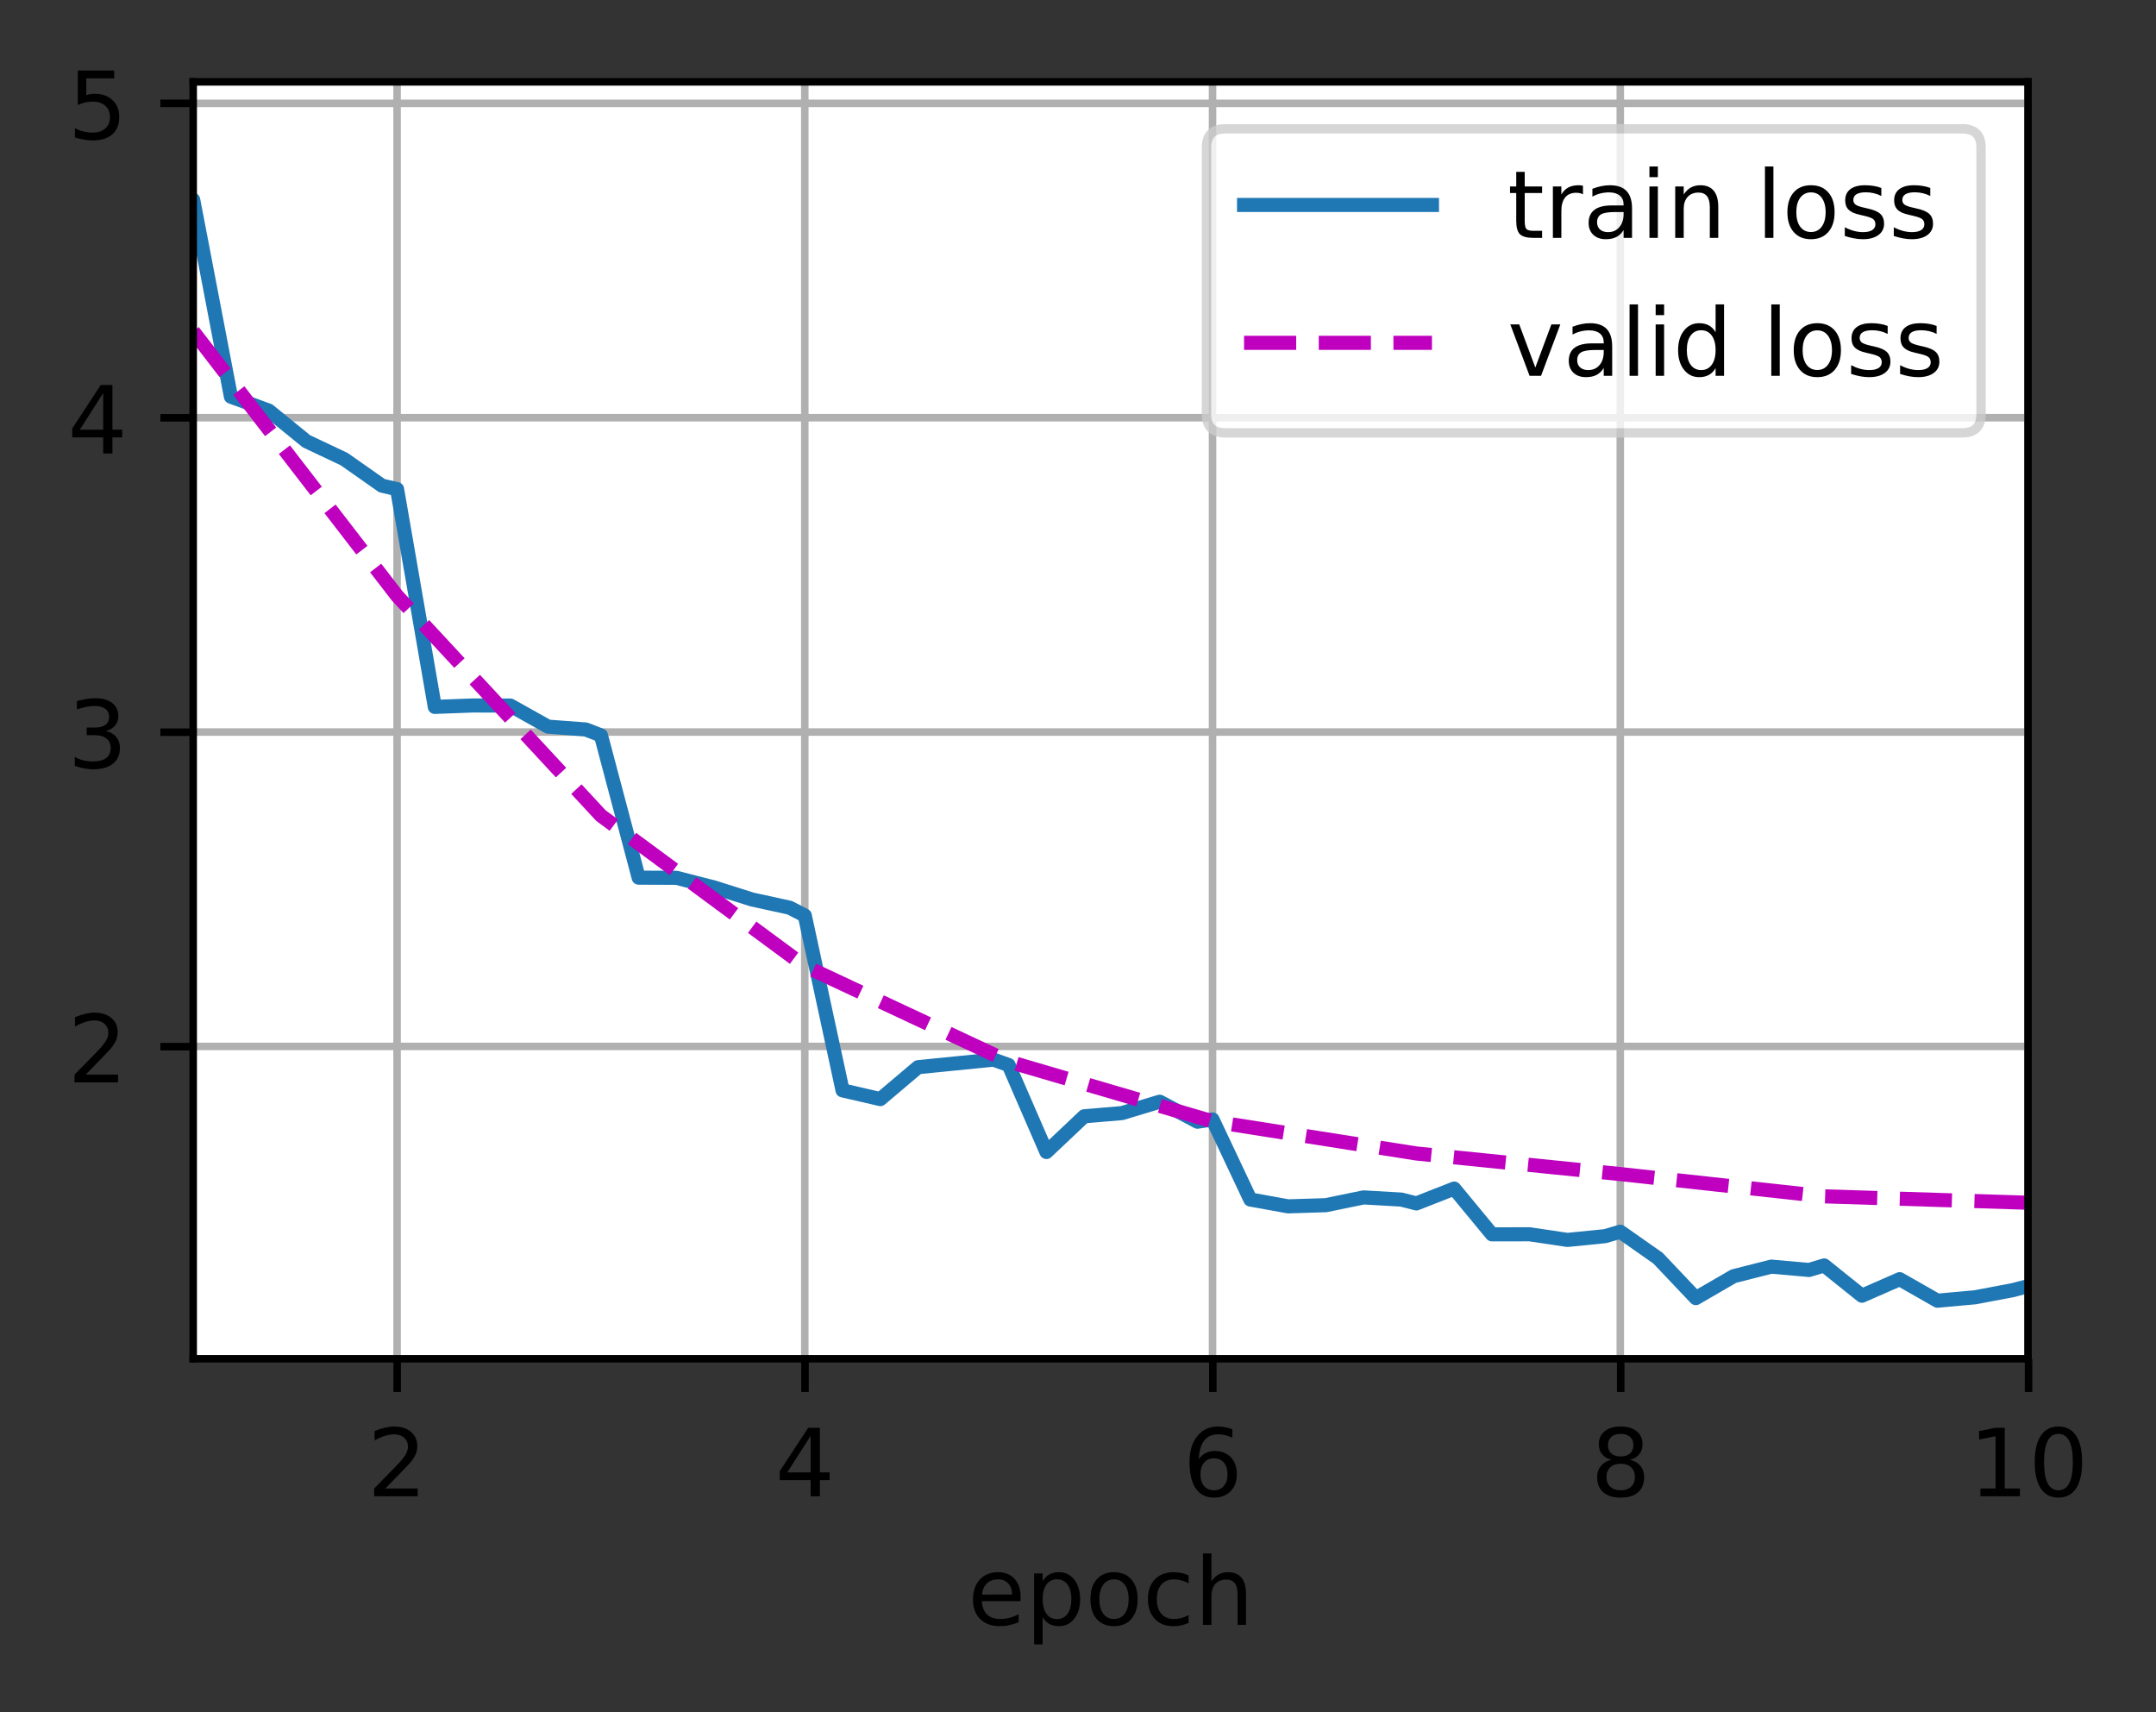 <?xml version="1.0" encoding="UTF-8"?>
<svg xmlns="http://www.w3.org/2000/svg" xmlns:xlink="http://www.w3.org/1999/xlink" width="305.9" height="242.891" viewBox="0 0 305.9 242.891" version="1.1">
<rect x="0" y="0" width="305.9" height="242.891" fill="#333333" stroke="none"/>
<defs>
<clipPath id="clip1">
  <path d="M 55 11.617 L 58 11.617 L 58 192.816 L 55 192.816 Z M 55 11.617 "/>
</clipPath>
<clipPath id="clip2">
  <path d="M 113 11.617 L 115 11.617 L 115 192.816 L 113 192.816 Z M 113 11.617 "/>
</clipPath>
<clipPath id="clip3">
  <path d="M 171 11.617 L 173 11.617 L 173 192.816 L 171 192.816 Z M 171 11.617 "/>
</clipPath>
<clipPath id="clip4">
  <path d="M 229 11.617 L 231 11.617 L 231 192.816 L 229 192.816 Z M 229 11.617 "/>
</clipPath>
<clipPath id="clip5">
  <path d="M 287 11.617 L 287.816 11.617 L 287.816 192.816 L 287 192.816 Z M 287 11.617 "/>
</clipPath>
<clipPath id="clip6">
  <path d="M 27.418 147 L 287.816 147 L 287.816 150 L 27.418 150 Z M 27.418 147 "/>
</clipPath>
<clipPath id="clip7">
  <path d="M 27.418 103 L 287.816 103 L 287.816 105 L 27.418 105 Z M 27.418 103 "/>
</clipPath>
<clipPath id="clip8">
  <path d="M 27.418 58 L 287.816 58 L 287.816 61 L 27.418 61 Z M 27.418 58 "/>
</clipPath>
<clipPath id="clip9">
  <path d="M 27.418 13 L 287.816 13 L 287.816 16 L 27.418 16 Z M 27.418 13 "/>
</clipPath>
<clipPath id="clip10">
  <path d="M 27.418 18 L 287.816 18 L 287.816 186 L 27.418 186 Z M 27.418 18 "/>
</clipPath>
<clipPath id="clip11">
  <path d="M 27.418 46 L 287.816 46 L 287.816 172 L 27.418 172 Z M 27.418 46 "/>
</clipPath>
<filter id="alpha" filterUnits="objectBoundingBox" x="0%" y="0%" width="100%" height="100%">
  <feColorMatrix type="matrix" in="SourceGraphic" values="0 0 0 0 1 0 0 0 0 1 0 0 0 0 1 0 0 0 1 0"/>
</filter>
<mask id="mask0">
  <g filter="url(#alpha)">
<rect x="0" y="0" width="305.9" height="242.891" style="fill:rgb(0%,0%,0%);fill-opacity:0.8;stroke:none;"/>
  </g>
</mask>
<clipPath id="clip12">
  <rect x="0" y="0" width="306" height="243"/>
</clipPath>
<g id="surface5" clip-path="url(#clip12)">
<path style="fill-rule:nonzero;fill:rgb(100%,100%,100%);fill-opacity:1;stroke-width:1;stroke-linecap:butt;stroke-linejoin:miter;stroke:rgb(80%,80%,80%);stroke-opacity:1;stroke-miterlimit:4;" d="M 130.418 46.069 L 208.863 46.069 C 210.196 46.069 210.861 45.401 210.861 44.068 L 210.861 15.712 C 210.861 14.379 210.196 13.711 208.863 13.711 L 130.418 13.711 C 129.085 13.711 128.417 14.379 128.417 15.712 L 128.417 44.068 C 128.417 45.401 129.085 46.069 130.418 46.069 Z M 130.418 46.069 " transform="matrix(1.333,0,0,1.333,0,-0)"/>
</g>
</defs>
<g id="surface1">
<path style=" stroke:none;fill-rule:nonzero;fill:rgb(100%,100%,100%);fill-opacity:1;" d="M 27.418 192.816 L 287.816 192.816 L 287.816 11.617 L 27.418 11.617 Z M 27.418 192.816 "/>
<g clip-path="url(#clip1)" clip-rule="nonzero">
<path style="fill:none;stroke-width:0.8;stroke-linecap:square;stroke-linejoin:round;stroke:rgb(69.02%,69.02%,69.02%);stroke-opacity:1;stroke-miterlimit:4;" d="M 42.264 144.612 L 42.264 8.713 " transform="matrix(1.333,0,0,1.333,0,-0)"/>
</g>
<path style="fill:none;stroke-width:0.8;stroke-linecap:butt;stroke-linejoin:round;stroke:rgb(0%,0%,0%);stroke-opacity:1;stroke-miterlimit:4;" d="M 0.001 0.001 L 0.001 3.499 " transform="matrix(1.333,0,0,1.333,56.35,192.816)"/>
<path style=" stroke:none;fill-rule:nonzero;fill:rgb(0%,0%,0%);fill-opacity:1;" d="M 54.668 211.176 L 59.258 211.176 L 59.258 212.281 L 53.086 212.281 L 53.086 211.176 C 53.586 210.656 54.266 209.965 55.125 209.094 C 55.988 208.223 56.527 207.66 56.75 207.41 C 57.172 206.938 57.465 206.535 57.633 206.211 C 57.801 205.883 57.883 205.559 57.883 205.242 C 57.883 204.727 57.703 204.305 57.34 203.98 C 56.977 203.652 56.504 203.492 55.922 203.492 C 55.512 203.492 55.074 203.562 54.617 203.707 C 54.16 203.848 53.672 204.066 53.148 204.355 L 53.148 203.027 C 53.68 202.816 54.172 202.656 54.633 202.547 C 55.094 202.438 55.516 202.383 55.898 202.383 C 56.906 202.383 57.707 202.637 58.305 203.141 C 58.906 203.645 59.203 204.316 59.203 205.156 C 59.203 205.559 59.129 205.938 58.98 206.293 C 58.832 206.652 58.559 207.074 58.164 207.559 C 58.055 207.688 57.711 208.051 57.129 208.652 C 56.547 209.254 55.727 210.094 54.668 211.176 Z M 54.668 211.176 "/>
<g clip-path="url(#clip2)" clip-rule="nonzero">
<path style="fill:none;stroke-width:0.8;stroke-linecap:square;stroke-linejoin:round;stroke:rgb(69.02%,69.02%,69.02%);stroke-opacity:1;stroke-miterlimit:4;" d="M 85.661 144.612 L 85.661 8.713 " transform="matrix(1.333,0,0,1.333,0,-0)"/>
</g>
<path style="fill:none;stroke-width:0.8;stroke-linecap:butt;stroke-linejoin:round;stroke:rgb(0%,0%,0%);stroke-opacity:1;stroke-miterlimit:4;" d="M -0.001 0.001 L -0.001 3.499 " transform="matrix(1.333,0,0,1.333,114.217,192.816)"/>
<path style=" stroke:none;fill-rule:nonzero;fill:rgb(0%,0%,0%);fill-opacity:1;" d="M 115.016 203.707 L 111.695 208.895 L 115.016 208.895 Z M 114.668 202.559 L 116.324 202.559 L 116.324 208.895 L 117.711 208.895 L 117.711 209.988 L 116.324 209.988 L 116.324 212.281 L 115.016 212.281 L 115.016 209.988 L 110.629 209.988 L 110.629 208.719 Z M 114.668 202.559 "/>
<g clip-path="url(#clip3)" clip-rule="nonzero">
<path style="fill:none;stroke-width:0.8;stroke-linecap:square;stroke-linejoin:round;stroke:rgb(69.02%,69.02%,69.02%);stroke-opacity:1;stroke-miterlimit:4;" d="M 129.062 144.612 L 129.062 8.713 " transform="matrix(1.333,0,0,1.333,0,-0)"/>
</g>
<path style="fill:none;stroke-width:0.8;stroke-linecap:butt;stroke-linejoin:round;stroke:rgb(0%,0%,0%);stroke-opacity:1;stroke-miterlimit:4;" d="M -0.001 0.001 L -0.001 3.499 " transform="matrix(1.333,0,0,1.333,172.083,192.816)"/>
<path style=" stroke:none;fill-rule:nonzero;fill:rgb(0%,0%,0%);fill-opacity:1;" d="M 172.242 206.898 C 171.652 206.898 171.184 207.098 170.84 207.504 C 170.496 207.906 170.324 208.457 170.324 209.16 C 170.324 209.859 170.496 210.414 170.84 210.82 C 171.184 211.227 171.652 211.43 172.242 211.43 C 172.836 211.43 173.301 211.227 173.645 210.82 C 173.992 210.414 174.164 209.859 174.164 209.16 C 174.164 208.457 173.992 207.906 173.645 207.504 C 173.301 207.098 172.836 206.898 172.242 206.898 Z M 174.855 202.773 L 174.855 203.973 C 174.523 203.816 174.191 203.699 173.855 203.617 C 173.52 203.531 173.184 203.492 172.855 203.492 C 171.984 203.492 171.324 203.785 170.863 204.371 C 170.406 204.957 170.148 205.84 170.082 207.027 C 170.336 206.648 170.656 206.359 171.043 206.156 C 171.43 205.957 171.855 205.855 172.32 205.855 C 173.297 205.855 174.07 206.152 174.637 206.746 C 175.203 207.336 175.484 208.141 175.484 209.16 C 175.484 210.16 175.191 210.961 174.602 211.566 C 174.008 212.168 173.223 212.469 172.242 212.469 C 171.117 212.469 170.258 212.039 169.664 211.18 C 169.07 210.316 168.773 209.066 168.773 207.43 C 168.773 205.895 169.137 204.668 169.867 203.754 C 170.598 202.84 171.574 202.383 172.801 202.383 C 173.133 202.383 173.465 202.418 173.801 202.48 C 174.137 202.547 174.488 202.645 174.855 202.773 Z M 174.855 202.773 "/>
<g clip-path="url(#clip4)" clip-rule="nonzero">
<path style="fill:none;stroke-width:0.8;stroke-linecap:square;stroke-linejoin:round;stroke:rgb(69.02%,69.02%,69.02%);stroke-opacity:1;stroke-miterlimit:4;" d="M 172.462 144.612 L 172.462 8.713 " transform="matrix(1.333,0,0,1.333,0,-0)"/>
</g>
<path style="fill:none;stroke-width:0.8;stroke-linecap:butt;stroke-linejoin:round;stroke:rgb(0%,0%,0%);stroke-opacity:1;stroke-miterlimit:4;" d="M -0.001 0.001 L -0.001 3.499 " transform="matrix(1.333,0,0,1.333,229.95,192.816)"/>
<path style=" stroke:none;fill-rule:nonzero;fill:rgb(0%,0%,0%);fill-opacity:1;" d="M 229.945 207.664 C 229.32 207.664 228.828 207.832 228.473 208.164 C 228.113 208.5 227.934 208.961 227.934 209.543 C 227.934 210.129 228.113 210.59 228.473 210.926 C 228.828 211.262 229.32 211.43 229.945 211.43 C 230.57 211.43 231.062 211.262 231.422 210.926 C 231.785 210.586 231.965 210.125 231.965 209.543 C 231.965 208.961 231.785 208.5 231.426 208.164 C 231.07 207.832 230.578 207.664 229.945 207.664 Z M 228.633 207.105 C 228.066 206.965 227.629 206.703 227.312 206.316 C 227 205.93 226.84 205.457 226.84 204.902 C 226.84 204.125 227.117 203.512 227.672 203.062 C 228.227 202.609 228.984 202.383 229.945 202.383 C 230.914 202.383 231.672 202.609 232.227 203.062 C 232.777 203.512 233.051 204.125 233.051 204.902 C 233.051 205.457 232.895 205.93 232.578 206.316 C 232.266 206.703 231.828 206.965 231.27 207.105 C 231.902 207.254 232.395 207.543 232.746 207.973 C 233.102 208.402 233.277 208.926 233.277 209.543 C 233.277 210.488 232.992 211.211 232.418 211.715 C 231.84 212.219 231.02 212.469 229.945 212.469 C 228.875 212.469 228.051 212.219 227.477 211.715 C 226.898 211.211 226.613 210.488 226.613 209.543 C 226.613 208.926 226.789 208.402 227.145 207.973 C 227.504 207.543 227.996 207.254 228.633 207.105 Z M 228.148 205.027 C 228.148 205.531 228.309 205.922 228.621 206.207 C 228.938 206.488 229.379 206.629 229.945 206.629 C 230.512 206.629 230.953 206.488 231.27 206.207 C 231.59 205.922 231.75 205.531 231.75 205.027 C 231.75 204.523 231.59 204.129 231.27 203.848 C 230.953 203.566 230.512 203.426 229.945 203.426 C 229.379 203.426 228.938 203.566 228.621 203.848 C 228.309 204.129 228.148 204.523 228.148 205.027 Z M 228.148 205.027 "/>
<g clip-path="url(#clip5)" clip-rule="nonzero">
<path style="fill:none;stroke-width:0.8;stroke-linecap:square;stroke-linejoin:round;stroke:rgb(69.02%,69.02%,69.02%);stroke-opacity:1;stroke-miterlimit:4;" d="M 215.862 144.612 L 215.862 8.713 " transform="matrix(1.333,0,0,1.333,0,-0)"/>
</g>
<path style="fill:none;stroke-width:0.8;stroke-linecap:butt;stroke-linejoin:round;stroke:rgb(0%,0%,0%);stroke-opacity:1;stroke-miterlimit:4;" d="M -0 0.001 L -0 3.499 " transform="matrix(1.333,0,0,1.333,287.817,192.816)"/>
<path style=" stroke:none;fill-rule:nonzero;fill:rgb(0%,0%,0%);fill-opacity:1;" d="M 280.988 211.176 L 283.137 211.176 L 283.137 203.758 L 280.797 204.227 L 280.797 203.027 L 283.121 202.559 L 284.438 202.559 L 284.438 211.176 L 286.586 211.176 L 286.586 212.281 L 280.988 212.281 Z M 280.988 211.176 "/>
<path style=" stroke:none;fill-rule:nonzero;fill:rgb(0%,0%,0%);fill-opacity:1;" d="M 292.055 203.426 C 291.379 203.426 290.867 203.758 290.527 204.426 C 290.188 205.09 290.016 206.094 290.016 207.43 C 290.016 208.762 290.188 209.762 290.527 210.43 C 290.867 211.094 291.379 211.43 292.055 211.43 C 292.734 211.43 293.246 211.094 293.586 210.43 C 293.93 209.762 294.102 208.762 294.102 207.43 C 294.102 206.094 293.93 205.09 293.586 204.426 C 293.246 203.758 292.734 203.426 292.055 203.426 Z M 292.055 202.383 C 293.145 202.383 293.977 202.816 294.551 203.68 C 295.125 204.539 295.414 205.789 295.414 207.43 C 295.414 209.066 295.125 210.316 294.551 211.18 C 293.977 212.039 293.145 212.469 292.055 212.469 C 290.965 212.469 290.133 212.039 289.559 211.18 C 288.984 210.316 288.695 209.066 288.695 207.43 C 288.695 205.789 288.984 204.539 289.559 203.68 C 290.133 202.816 290.965 202.383 292.055 202.383 Z M 292.055 202.383 "/>
<path style=" stroke:none;fill-rule:nonzero;fill:rgb(0%,0%,0%);fill-opacity:1;" d="M 144.805 226.57 L 144.805 227.156 L 139.297 227.156 C 139.352 227.98 139.598 228.609 140.043 229.043 C 140.488 229.473 141.109 229.691 141.902 229.691 C 142.363 229.691 142.809 229.633 143.238 229.523 C 143.672 229.41 144.102 229.238 144.527 229.012 L 144.527 230.148 C 144.098 230.328 143.656 230.469 143.203 230.562 C 142.754 230.66 142.297 230.707 141.832 230.707 C 140.668 230.707 139.746 230.367 139.066 229.691 C 138.387 229.016 138.047 228.098 138.047 226.941 C 138.047 225.75 138.371 224.805 139.016 224.102 C 139.66 223.402 140.527 223.051 141.621 223.051 C 142.602 223.051 143.379 223.367 143.949 224 C 144.52 224.629 144.805 225.488 144.805 226.57 Z M 143.609 226.219 C 143.602 225.566 143.418 225.043 143.059 224.652 C 142.699 224.262 142.227 224.066 141.637 224.066 C 140.969 224.066 140.434 224.254 140.031 224.633 C 139.629 225.012 139.398 225.543 139.336 226.227 Z M 143.609 226.219 "/>
<path style=" stroke:none;fill-rule:nonzero;fill:rgb(0%,0%,0%);fill-opacity:1;" d="M 147.93 229.426 L 147.93 233.289 L 146.727 233.289 L 146.727 223.227 L 147.93 223.227 L 147.93 224.332 C 148.184 223.898 148.5 223.578 148.883 223.367 C 149.27 223.156 149.727 223.051 150.262 223.051 C 151.148 223.051 151.867 223.402 152.418 224.105 C 152.973 224.809 153.25 225.73 153.25 226.879 C 153.25 228.023 152.973 228.949 152.418 229.652 C 151.867 230.355 151.148 230.707 150.262 230.707 C 149.727 230.707 149.27 230.602 148.883 230.391 C 148.5 230.18 148.184 229.855 147.93 229.426 Z M 152.008 226.879 C 152.008 225.996 151.824 225.305 151.465 224.805 C 151.102 224.305 150.602 224.055 149.969 224.055 C 149.336 224.055 148.836 224.305 148.473 224.805 C 148.113 225.305 147.93 225.996 147.93 226.879 C 147.93 227.758 148.113 228.449 148.473 228.949 C 148.836 229.453 149.336 229.703 149.969 229.703 C 150.602 229.703 151.102 229.453 151.465 228.949 C 151.824 228.449 152.008 227.758 152.008 226.879 Z M 152.008 226.879 "/>
<path style=" stroke:none;fill-rule:nonzero;fill:rgb(0%,0%,0%);fill-opacity:1;" d="M 158.059 224.066 C 157.418 224.066 156.91 224.316 156.539 224.816 C 156.164 225.32 155.977 226.004 155.977 226.879 C 155.977 227.75 156.164 228.438 156.535 228.938 C 156.906 229.441 157.414 229.691 158.059 229.691 C 158.699 229.691 159.203 229.438 159.578 228.938 C 159.949 228.434 160.137 227.746 160.137 226.879 C 160.137 226.016 159.949 225.328 159.578 224.824 C 159.203 224.316 158.699 224.066 158.059 224.066 Z M 158.059 223.051 C 159.102 223.051 159.922 223.391 160.516 224.066 C 161.109 224.742 161.41 225.68 161.41 226.879 C 161.41 228.07 161.109 229.008 160.516 229.688 C 159.922 230.367 159.102 230.707 158.059 230.707 C 157.016 230.707 156.195 230.367 155.602 229.688 C 155.012 229.008 154.715 228.07 154.715 226.879 C 154.715 225.68 155.012 224.742 155.602 224.066 C 156.195 223.391 157.016 223.051 158.059 223.051 Z M 158.059 223.051 "/>
<path style=" stroke:none;fill-rule:nonzero;fill:rgb(0%,0%,0%);fill-opacity:1;" d="M 168.641 223.504 L 168.641 224.625 C 168.301 224.438 167.961 224.297 167.621 224.207 C 167.281 224.113 166.938 224.066 166.59 224.066 C 165.812 224.066 165.207 224.312 164.777 224.805 C 164.348 225.297 164.133 225.988 164.133 226.879 C 164.133 227.77 164.348 228.461 164.777 228.953 C 165.207 229.445 165.812 229.691 166.59 229.691 C 166.938 229.691 167.281 229.645 167.621 229.551 C 167.961 229.457 168.301 229.316 168.641 229.129 L 168.641 230.238 C 168.305 230.395 167.961 230.512 167.602 230.59 C 167.246 230.668 166.863 230.707 166.461 230.707 C 165.359 230.707 164.488 230.363 163.84 229.672 C 163.195 228.98 162.871 228.051 162.871 226.879 C 162.871 225.688 163.199 224.754 163.852 224.074 C 164.504 223.391 165.402 223.051 166.539 223.051 C 166.906 223.051 167.266 223.09 167.617 223.164 C 167.969 223.242 168.309 223.355 168.641 223.504 Z M 168.641 223.504 "/>
<path style=" stroke:none;fill-rule:nonzero;fill:rgb(0%,0%,0%);fill-opacity:1;" d="M 176.785 226.117 L 176.785 230.52 L 175.59 230.52 L 175.59 226.156 C 175.59 225.465 175.453 224.949 175.184 224.605 C 174.914 224.266 174.512 224.094 173.973 224.094 C 173.328 224.094 172.816 224.301 172.441 224.711 C 172.07 225.121 171.883 225.684 171.883 226.398 L 171.883 230.52 L 170.68 230.52 L 170.68 220.387 L 171.883 220.387 L 171.883 224.359 C 172.168 223.922 172.508 223.594 172.895 223.375 C 173.285 223.16 173.73 223.051 174.242 223.051 C 175.078 223.051 175.711 223.309 176.141 223.828 C 176.57 224.348 176.785 225.109 176.785 226.117 Z M 176.785 226.117 "/>
<g clip-path="url(#clip6)" clip-rule="nonzero">
<path style="fill:none;stroke-width:0.8;stroke-linecap:square;stroke-linejoin:round;stroke:rgb(69.02%,69.02%,69.02%);stroke-opacity:1;stroke-miterlimit:4;" d="M 20.563 111.369 L 215.862 111.369 " transform="matrix(1.333,0,0,1.333,0,-0)"/>
</g>
<path style="fill:none;stroke-width:0.8;stroke-linecap:butt;stroke-linejoin:round;stroke:rgb(0%,0%,0%);stroke-opacity:1;stroke-miterlimit:4;" d="M 0.001 -0.001 L -3.5 -0.001 " transform="matrix(1.333,0,0,1.333,27.417,148.493)"/>
<path style=" stroke:none;fill-rule:nonzero;fill:rgb(0%,0%,0%);fill-opacity:1;" d="M 12.16 152.453 L 16.746 152.453 L 16.746 153.559 L 10.578 153.559 L 10.578 152.453 C 11.074 151.938 11.754 151.242 12.617 150.375 C 13.48 149.504 14.02 148.941 14.242 148.688 C 14.664 148.215 14.957 147.816 15.121 147.488 C 15.289 147.16 15.375 146.84 15.375 146.523 C 15.375 146.004 15.195 145.586 14.832 145.258 C 14.469 144.934 13.996 144.77 13.414 144.77 C 13.004 144.77 12.566 144.84 12.109 144.984 C 11.652 145.129 11.164 145.344 10.641 145.637 L 10.641 144.309 C 11.172 144.094 11.664 143.934 12.125 143.824 C 12.586 143.719 13.008 143.664 13.391 143.664 C 14.398 143.664 15.199 143.914 15.797 144.418 C 16.398 144.922 16.695 145.594 16.695 146.438 C 16.695 146.836 16.621 147.215 16.473 147.574 C 16.32 147.93 16.051 148.352 15.652 148.84 C 15.547 148.965 15.199 149.328 14.617 149.93 C 14.039 150.531 13.219 151.371 12.16 152.453 Z M 12.16 152.453 "/>
<g clip-path="url(#clip7)" clip-rule="nonzero">
<path style="fill:none;stroke-width:0.8;stroke-linecap:square;stroke-linejoin:round;stroke:rgb(69.02%,69.02%,69.02%);stroke-opacity:1;stroke-miterlimit:4;" d="M 20.563 77.912 L 215.862 77.912 " transform="matrix(1.333,0,0,1.333,0,-0)"/>
</g>
<path style="fill:none;stroke-width:0.8;stroke-linecap:butt;stroke-linejoin:round;stroke:rgb(0%,0%,0%);stroke-opacity:1;stroke-miterlimit:4;" d="M 0.001 -0.001 L -3.5 -0.001 " transform="matrix(1.333,0,0,1.333,27.417,103.884)"/>
<path style=" stroke:none;fill-rule:nonzero;fill:rgb(0%,0%,0%);fill-opacity:1;" d="M 15.012 103.707 C 15.641 103.844 16.129 104.125 16.484 104.551 C 16.836 104.977 17.016 105.5 17.016 106.125 C 17.016 107.082 16.684 107.824 16.023 108.352 C 15.367 108.875 14.43 109.141 13.211 109.141 C 12.805 109.141 12.387 109.098 11.953 109.02 C 11.523 108.938 11.078 108.816 10.617 108.656 L 10.617 107.387 C 10.98 107.602 11.379 107.762 11.812 107.867 C 12.246 107.977 12.703 108.031 13.176 108.031 C 14 108.031 14.625 107.867 15.059 107.543 C 15.492 107.219 15.707 106.746 15.707 106.125 C 15.707 105.551 15.504 105.102 15.105 104.781 C 14.703 104.457 14.145 104.297 13.43 104.297 L 12.297 104.297 L 12.297 103.215 L 13.48 103.215 C 14.129 103.215 14.621 103.086 14.965 102.828 C 15.309 102.57 15.48 102.195 15.48 101.711 C 15.48 101.211 15.301 100.828 14.949 100.562 C 14.594 100.293 14.09 100.16 13.43 100.16 C 13.066 100.16 12.68 100.199 12.27 100.277 C 11.855 100.355 11.402 100.477 10.91 100.641 L 10.91 99.469 C 11.41 99.332 11.875 99.227 12.312 99.156 C 12.75 99.09 13.16 99.055 13.547 99.055 C 14.543 99.055 15.336 99.281 15.914 99.734 C 16.496 100.188 16.789 100.801 16.789 101.574 C 16.789 102.113 16.633 102.566 16.324 102.938 C 16.016 103.309 15.578 103.566 15.012 103.707 Z M 15.012 103.707 "/>
<g clip-path="url(#clip8)" clip-rule="nonzero">
<path style="fill:none;stroke-width:0.8;stroke-linecap:square;stroke-linejoin:round;stroke:rgb(69.02%,69.02%,69.02%);stroke-opacity:1;stroke-miterlimit:4;" d="M 20.563 44.455 L 215.862 44.455 " transform="matrix(1.333,0,0,1.333,0,-0)"/>
</g>
<path style="fill:none;stroke-width:0.8;stroke-linecap:butt;stroke-linejoin:round;stroke:rgb(0%,0%,0%);stroke-opacity:1;stroke-miterlimit:4;" d="M 0.001 -0.001 L -3.5 -0.001 " transform="matrix(1.333,0,0,1.333,27.417,59.275)"/>
<path style=" stroke:none;fill-rule:nonzero;fill:rgb(0%,0%,0%);fill-opacity:1;" d="M 14.641 55.766 L 11.32 60.957 L 14.641 60.957 Z M 14.293 54.621 L 15.949 54.621 L 15.949 60.957 L 17.336 60.957 L 17.336 62.051 L 15.949 62.051 L 15.949 64.34 L 14.641 64.34 L 14.641 62.051 L 10.254 62.051 L 10.254 60.781 Z M 14.293 54.621 "/>
<g clip-path="url(#clip9)" clip-rule="nonzero">
<path style="fill:none;stroke-width:0.8;stroke-linecap:square;stroke-linejoin:round;stroke:rgb(69.02%,69.02%,69.02%);stroke-opacity:1;stroke-miterlimit:4;" d="M 20.563 10.998 L 215.862 10.998 " transform="matrix(1.333,0,0,1.333,0,-0)"/>
</g>
<path style="fill:none;stroke-width:0.8;stroke-linecap:butt;stroke-linejoin:round;stroke:rgb(0%,0%,0%);stroke-opacity:1;stroke-miterlimit:4;" d="M 0.001 -0.001 L -3.5 -0.001 " transform="matrix(1.333,0,0,1.333,27.417,14.666)"/>
<path style=" stroke:none;fill-rule:nonzero;fill:rgb(0%,0%,0%);fill-opacity:1;" d="M 11.039 10.012 L 16.203 10.012 L 16.203 11.117 L 12.242 11.117 L 12.242 13.5 C 12.434 13.434 12.625 13.387 12.816 13.355 C 13.008 13.32 13.199 13.305 13.391 13.305 C 14.473 13.305 15.332 13.602 15.965 14.199 C 16.602 14.793 16.918 15.598 16.918 16.613 C 16.918 17.66 16.594 18.473 15.941 19.051 C 15.289 19.633 14.371 19.922 13.188 19.922 C 12.777 19.922 12.363 19.887 11.941 19.816 C 11.516 19.746 11.082 19.645 10.629 19.504 L 10.629 18.18 C 11.02 18.395 11.422 18.551 11.84 18.656 C 12.258 18.762 12.695 18.812 13.16 18.812 C 13.91 18.812 14.508 18.617 14.945 18.223 C 15.383 17.828 15.602 17.289 15.602 16.613 C 15.602 15.938 15.383 15.402 14.945 15.008 C 14.508 14.609 13.91 14.414 13.16 14.414 C 12.809 14.414 12.457 14.453 12.109 14.527 C 11.758 14.605 11.402 14.727 11.039 14.895 Z M 11.039 10.012 "/>
<g clip-path="url(#clip10)" clip-rule="nonzero">
<path style="fill:none;stroke-width:1.5;stroke-linecap:square;stroke-linejoin:round;stroke:rgb(12.157%,46.667%,70.588%);stroke-opacity:1;stroke-miterlimit:4;" d="M 2.88 14.991 L 6.899 14.889 L 10.919 17.174 L 14.936 18.442 L 18.955 20.077 L 20.563 21.258 L 24.58 42.223 L 28.6 43.696 L 32.619 46.966 L 36.636 48.867 L 40.655 51.688 L 42.264 52.061 L 46.28 75.237 L 50.3 75.085 L 54.319 75.091 L 58.336 77.338 L 62.355 77.64 L 63.964 78.267 L 67.98 93.41 L 72 93.425 L 76.017 94.456 L 80.036 95.73 L 84.056 96.609 L 85.661 97.441 L 89.681 116.048 L 93.7 116.977 L 97.717 113.581 L 101.736 113.177 L 105.756 112.778 L 107.361 113.355 L 111.381 122.607 L 115.4 118.808 L 119.417 118.468 L 123.437 117.255 L 127.456 119.382 L 129.062 119.145 L 133.081 127.664 L 137.101 128.391 L 141.117 128.268 L 145.137 127.441 L 149.156 127.673 L 150.762 128.08 L 154.781 126.501 L 158.801 131.37 L 162.817 131.367 L 166.837 131.965 L 170.856 131.563 L 172.462 131.092 L 176.481 133.913 L 180.501 138.158 L 184.518 135.829 L 188.537 134.807 L 192.554 135.164 L 194.162 134.681 L 198.182 137.903 L 202.198 136.143 L 206.218 138.434 L 210.237 138.07 L 214.254 137.309 L 215.862 136.887 " transform="matrix(1.333,0,0,1.333,0,-0)"/>
</g>
<g clip-path="url(#clip11)" clip-rule="nonzero">
<path style="fill:none;stroke-width:1.5;stroke-linecap:butt;stroke-linejoin:round;stroke:rgb(74.902%,0%,74.902%);stroke-opacity:1;stroke-dasharray:5.55,2.4;stroke-miterlimit:4;" d="M 20.563 35.271 L 42.264 63.41 L 63.964 86.807 L 85.661 102.823 L 107.361 112.983 L 129.062 119.347 L 150.762 122.766 L 172.462 124.957 L 194.162 127.327 L 215.862 128.007 " transform="matrix(1.333,0,0,1.333,0,-0)"/>
</g>
<path style="fill:none;stroke-width:0.8;stroke-linecap:square;stroke-linejoin:miter;stroke:rgb(0%,0%,0%);stroke-opacity:1;stroke-miterlimit:4;" d="M 20.563 144.612 L 20.563 8.713 " transform="matrix(1.333,0,0,1.333,0,-0)"/>
<path style="fill:none;stroke-width:0.8;stroke-linecap:square;stroke-linejoin:miter;stroke:rgb(0%,0%,0%);stroke-opacity:1;stroke-miterlimit:4;" d="M 215.862 144.612 L 215.862 8.713 " transform="matrix(1.333,0,0,1.333,0,-0)"/>
<path style="fill:none;stroke-width:0.8;stroke-linecap:square;stroke-linejoin:miter;stroke:rgb(0%,0%,0%);stroke-opacity:1;stroke-miterlimit:4;" d="M 20.563 144.612 L 215.862 144.612 " transform="matrix(1.333,0,0,1.333,0,-0)"/>
<path style="fill:none;stroke-width:0.8;stroke-linecap:square;stroke-linejoin:miter;stroke:rgb(0%,0%,0%);stroke-opacity:1;stroke-miterlimit:4;" d="M 20.563 8.713 L 215.862 8.713 " transform="matrix(1.333,0,0,1.333,0,-0)"/>
<use xlink:href="#surface5" mask="url(#mask0)"/>
<path style="fill:none;stroke-width:1.5;stroke-linecap:square;stroke-linejoin:round;stroke:rgb(12.157%,46.667%,70.588%);stroke-opacity:1;stroke-miterlimit:4;" d="M 132.416 21.812 L 152.417 21.812 " transform="matrix(1.333,0,0,1.333,0,-0)"/>
<path style=" stroke:none;fill-rule:nonzero;fill:rgb(0%,0%,0%);fill-opacity:1;" d="M 216.332 24.383 L 216.332 26.457 L 218.797 26.457 L 218.797 27.387 L 216.332 27.387 L 216.332 31.344 C 216.332 31.938 216.414 32.32 216.574 32.492 C 216.738 32.66 217.07 32.746 217.57 32.746 L 218.797 32.746 L 218.797 33.746 L 217.57 33.746 C 216.645 33.746 216.004 33.574 215.652 33.23 C 215.305 32.883 215.129 32.254 215.129 31.344 L 215.129 27.387 L 214.246 27.387 L 214.246 26.457 L 215.129 26.457 L 215.129 24.383 Z M 216.332 24.383 "/>
<path style=" stroke:none;fill-rule:nonzero;fill:rgb(0%,0%,0%);fill-opacity:1;" d="M 224.598 27.574 C 224.465 27.496 224.316 27.438 224.16 27.402 C 224 27.367 223.828 27.348 223.637 27.348 C 222.957 27.348 222.438 27.566 222.074 28.008 C 221.715 28.449 221.531 29.082 221.531 29.906 L 221.531 33.746 L 220.328 33.746 L 220.328 26.457 L 221.531 26.457 L 221.531 27.59 C 221.785 27.145 222.113 26.816 222.516 26.602 C 222.918 26.387 223.41 26.281 223.988 26.281 C 224.07 26.281 224.16 26.285 224.262 26.297 C 224.359 26.305 224.473 26.324 224.594 26.344 Z M 224.598 27.574 "/>
<path style=" stroke:none;fill-rule:nonzero;fill:rgb(0%,0%,0%);fill-opacity:1;" d="M 229.172 30.082 C 228.203 30.082 227.531 30.191 227.156 30.414 C 226.785 30.633 226.598 31.012 226.598 31.547 C 226.598 31.973 226.738 32.309 227.02 32.559 C 227.297 32.809 227.68 32.934 228.16 32.934 C 228.824 32.934 229.359 32.695 229.758 32.227 C 230.16 31.754 230.363 31.129 230.363 30.348 L 230.363 30.082 Z M 231.559 29.586 L 231.559 33.746 L 230.363 33.746 L 230.363 32.641 C 230.09 33.082 229.746 33.41 229.34 33.621 C 228.93 33.832 228.43 33.938 227.84 33.938 C 227.094 33.938 226.5 33.727 226.059 33.309 C 225.621 32.887 225.398 32.328 225.398 31.625 C 225.398 30.805 225.672 30.188 226.223 29.77 C 226.773 29.352 227.59 29.145 228.68 29.145 L 230.363 29.145 L 230.363 29.027 C 230.363 28.473 230.18 28.047 229.816 27.746 C 229.457 27.445 228.945 27.293 228.289 27.293 C 227.875 27.293 227.469 27.344 227.07 27.445 C 226.676 27.543 226.297 27.695 225.934 27.895 L 225.934 26.785 C 226.371 26.617 226.797 26.492 227.211 26.406 C 227.621 26.324 228.023 26.281 228.414 26.281 C 229.469 26.281 230.258 26.555 230.777 27.102 C 231.301 27.648 231.559 28.477 231.559 29.586 Z M 231.559 29.586 "/>
<path style=" stroke:none;fill-rule:nonzero;fill:rgb(0%,0%,0%);fill-opacity:1;" d="M 234.027 26.457 L 235.223 26.457 L 235.223 33.746 L 234.027 33.746 Z M 234.027 23.617 L 235.223 23.617 L 235.223 25.133 L 234.027 25.133 Z M 234.027 23.617 "/>
<path style=" stroke:none;fill-rule:nonzero;fill:rgb(0%,0%,0%);fill-opacity:1;" d="M 243.793 29.344 L 243.793 33.746 L 242.594 33.746 L 242.594 29.383 C 242.594 28.695 242.461 28.18 242.191 27.836 C 241.922 27.492 241.52 27.32 240.98 27.32 C 240.332 27.32 239.824 27.527 239.449 27.941 C 239.074 28.352 238.891 28.914 238.891 29.625 L 238.891 33.746 L 237.684 33.746 L 237.684 26.457 L 238.891 26.457 L 238.891 27.59 C 239.176 27.148 239.516 26.82 239.902 26.605 C 240.289 26.387 240.738 26.281 241.246 26.281 C 242.086 26.281 242.719 26.539 243.148 27.059 C 243.578 27.574 243.793 28.336 243.793 29.344 Z M 243.793 29.344 "/>
<path style=" stroke:none;fill-rule:nonzero;fill:rgb(0%,0%,0%);fill-opacity:1;" d="M 250.418 23.617 L 251.617 23.617 L 251.617 33.746 L 250.418 33.746 Z M 250.418 23.617 "/>
<path style=" stroke:none;fill-rule:nonzero;fill:rgb(0%,0%,0%);fill-opacity:1;" d="M 256.949 27.293 C 256.309 27.293 255.801 27.547 255.426 28.047 C 255.051 28.547 254.867 29.234 254.867 30.105 C 254.867 30.98 255.051 31.668 255.422 32.168 C 255.793 32.668 256.305 32.918 256.949 32.918 C 257.586 32.918 258.094 32.668 258.465 32.164 C 258.84 31.66 259.027 30.977 259.027 30.105 C 259.027 29.242 258.84 28.559 258.465 28.055 C 258.094 27.547 257.586 27.293 256.949 27.293 Z M 256.949 26.281 C 257.992 26.281 258.809 26.617 259.402 27.297 C 260 27.973 260.297 28.91 260.297 30.105 C 260.297 31.301 260 32.238 259.402 32.918 C 258.809 33.598 257.992 33.938 256.949 33.938 C 255.902 33.938 255.082 33.598 254.492 32.918 C 253.898 32.238 253.602 31.301 253.602 30.105 C 253.602 28.91 253.898 27.973 254.492 27.297 C 255.082 26.617 255.902 26.281 256.949 26.281 Z M 256.949 26.281 "/>
<path style=" stroke:none;fill-rule:nonzero;fill:rgb(0%,0%,0%);fill-opacity:1;" d="M 266.93 26.668 L 266.93 27.805 C 266.59 27.629 266.242 27.5 265.875 27.414 C 265.512 27.324 265.133 27.281 264.742 27.281 C 264.148 27.281 263.703 27.375 263.402 27.555 C 263.105 27.738 262.957 28.012 262.957 28.375 C 262.957 28.652 263.066 28.871 263.277 29.031 C 263.488 29.188 263.918 29.34 264.559 29.48 L 264.973 29.574 C 265.82 29.754 266.426 30.012 266.785 30.344 C 267.141 30.676 267.32 31.141 267.32 31.734 C 267.32 32.41 267.055 32.949 266.516 33.344 C 265.98 33.738 265.242 33.938 264.305 33.938 C 263.914 33.938 263.508 33.898 263.086 33.82 C 262.66 33.746 262.215 33.633 261.746 33.48 L 261.746 32.242 C 262.191 32.473 262.629 32.645 263.055 32.762 C 263.484 32.875 263.91 32.934 264.332 32.934 C 264.898 32.934 265.332 32.836 265.633 32.645 C 265.938 32.449 266.09 32.176 266.09 31.824 C 266.09 31.5 265.98 31.25 265.762 31.078 C 265.543 30.906 265.062 30.738 264.32 30.574 L 263.902 30.477 C 263.16 30.324 262.625 30.082 262.293 29.758 C 261.965 29.438 261.801 28.992 261.801 28.43 C 261.801 27.742 262.043 27.211 262.527 26.84 C 263.016 26.469 263.707 26.281 264.602 26.281 C 265.043 26.281 265.457 26.312 265.848 26.379 C 266.238 26.441 266.602 26.539 266.93 26.668 Z M 266.93 26.668 "/>
<path style=" stroke:none;fill-rule:nonzero;fill:rgb(0%,0%,0%);fill-opacity:1;" d="M 273.875 26.668 L 273.875 27.805 C 273.539 27.629 273.188 27.5 272.82 27.414 C 272.457 27.324 272.078 27.281 271.688 27.281 C 271.094 27.281 270.648 27.375 270.352 27.555 C 270.055 27.738 269.906 28.012 269.906 28.375 C 269.906 28.652 270.012 28.871 270.223 29.031 C 270.438 29.188 270.863 29.34 271.508 29.48 L 271.918 29.574 C 272.766 29.754 273.371 30.012 273.73 30.344 C 274.09 30.676 274.266 31.141 274.266 31.734 C 274.266 32.41 274 32.949 273.465 33.344 C 272.926 33.738 272.191 33.938 271.254 33.938 C 270.863 33.938 270.457 33.898 270.031 33.82 C 269.609 33.746 269.164 33.633 268.695 33.48 L 268.695 32.242 C 269.137 32.473 269.574 32.645 270.004 32.762 C 270.434 32.875 270.859 32.934 271.281 32.934 C 271.844 32.934 272.277 32.836 272.578 32.645 C 272.883 32.449 273.035 32.176 273.035 31.824 C 273.035 31.5 272.926 31.25 272.707 31.078 C 272.488 30.906 272.008 30.738 271.266 30.574 L 270.848 30.477 C 270.105 30.324 269.57 30.082 269.242 29.758 C 268.91 29.438 268.746 28.992 268.746 28.43 C 268.746 27.742 268.988 27.211 269.477 26.84 C 269.961 26.469 270.652 26.281 271.547 26.281 C 271.988 26.281 272.402 26.312 272.793 26.379 C 273.188 26.441 273.547 26.539 273.875 26.668 Z M 273.875 26.668 "/>
<path style="fill:none;stroke-width:1.5;stroke-linecap:butt;stroke-linejoin:round;stroke:rgb(74.902%,0%,74.902%);stroke-opacity:1;stroke-dasharray:5.55,2.4;stroke-miterlimit:4;" d="M 132.416 36.489 L 152.417 36.489 " transform="matrix(1.333,0,0,1.333,0,-0)"/>
<path style=" stroke:none;fill-rule:nonzero;fill:rgb(0%,0%,0%);fill-opacity:1;" d="M 214.289 46.027 L 215.555 46.027 L 217.836 52.145 L 220.113 46.027 L 221.383 46.027 L 218.648 53.316 L 217.02 53.316 Z M 214.289 46.027 "/>
<path style=" stroke:none;fill-rule:nonzero;fill:rgb(0%,0%,0%);fill-opacity:1;" d="M 226.352 49.652 C 225.383 49.652 224.711 49.762 224.34 49.984 C 223.965 50.207 223.777 50.582 223.777 51.117 C 223.777 51.543 223.918 51.879 224.199 52.129 C 224.48 52.379 224.859 52.504 225.34 52.504 C 226.008 52.504 226.539 52.27 226.941 51.797 C 227.344 51.324 227.543 50.699 227.543 49.918 L 227.543 49.652 Z M 228.742 49.156 L 228.742 53.316 L 227.543 53.316 L 227.543 52.211 C 227.27 52.652 226.93 52.98 226.52 53.191 C 226.113 53.402 225.613 53.508 225.023 53.508 C 224.277 53.508 223.684 53.297 223.242 52.879 C 222.801 52.457 222.582 51.898 222.582 51.195 C 222.582 50.375 222.855 49.758 223.402 49.34 C 223.953 48.926 224.773 48.715 225.863 48.715 L 227.543 48.715 L 227.543 48.598 C 227.543 48.047 227.363 47.617 227 47.316 C 226.637 47.016 226.129 46.867 225.473 46.867 C 225.055 46.867 224.648 46.914 224.254 47.016 C 223.859 47.117 223.48 47.266 223.117 47.465 L 223.117 46.355 C 223.555 46.188 223.977 46.062 224.391 45.977 C 224.805 45.895 225.203 45.852 225.594 45.852 C 226.648 45.852 227.438 46.125 227.961 46.672 C 228.48 47.219 228.742 48.047 228.742 49.156 Z M 228.742 49.156 "/>
<path style=" stroke:none;fill-rule:nonzero;fill:rgb(0%,0%,0%);fill-opacity:1;" d="M 231.207 43.188 L 232.406 43.188 L 232.406 53.316 L 231.207 53.316 Z M 231.207 43.188 "/>
<path style=" stroke:none;fill-rule:nonzero;fill:rgb(0%,0%,0%);fill-opacity:1;" d="M 234.91 46.027 L 236.109 46.027 L 236.109 53.316 L 234.91 53.316 Z M 234.91 43.188 L 236.109 43.188 L 236.109 44.707 L 234.91 44.707 Z M 234.91 43.188 "/>
<path style=" stroke:none;fill-rule:nonzero;fill:rgb(0%,0%,0%);fill-opacity:1;" d="M 243.414 47.133 L 243.414 43.188 L 244.613 43.188 L 244.613 53.316 L 243.414 53.316 L 243.414 52.223 C 243.164 52.656 242.844 52.98 242.461 53.191 C 242.078 53.402 241.613 53.508 241.078 53.508 C 240.195 53.508 239.477 53.156 238.926 52.453 C 238.371 51.75 238.094 50.824 238.094 49.68 C 238.094 48.531 238.371 47.609 238.926 46.906 C 239.477 46.203 240.195 45.852 241.078 45.852 C 241.613 45.852 242.078 45.957 242.461 46.168 C 242.844 46.379 243.164 46.699 243.414 47.133 Z M 239.332 49.68 C 239.332 50.559 239.516 51.25 239.875 51.75 C 240.238 52.254 240.738 52.504 241.371 52.504 C 242.004 52.504 242.504 52.254 242.867 51.75 C 243.23 51.25 243.414 50.559 243.414 49.68 C 243.414 48.797 243.23 48.105 242.867 47.605 C 242.504 47.105 242.004 46.852 241.371 46.852 C 240.738 46.852 240.238 47.105 239.875 47.605 C 239.516 48.105 239.332 48.797 239.332 49.68 Z M 239.332 49.68 "/>
<path style=" stroke:none;fill-rule:nonzero;fill:rgb(0%,0%,0%);fill-opacity:1;" d="M 251.316 43.188 L 252.516 43.188 L 252.516 53.316 L 251.316 53.316 Z M 251.316 43.188 "/>
<path style=" stroke:none;fill-rule:nonzero;fill:rgb(0%,0%,0%);fill-opacity:1;" d="M 257.848 46.867 C 257.207 46.867 256.699 47.117 256.324 47.617 C 255.949 48.117 255.766 48.805 255.766 49.68 C 255.766 50.551 255.949 51.238 256.32 51.738 C 256.691 52.238 257.203 52.492 257.848 52.492 C 258.484 52.492 258.992 52.238 259.363 51.738 C 259.738 51.23 259.926 50.547 259.926 49.68 C 259.926 48.812 259.738 48.129 259.363 47.625 C 258.992 47.117 258.484 46.867 257.848 46.867 Z M 257.848 45.852 C 258.891 45.852 259.707 46.191 260.301 46.867 C 260.898 47.543 261.195 48.48 261.195 49.68 C 261.195 50.871 260.898 51.809 260.301 52.488 C 259.707 53.168 258.891 53.508 257.848 53.508 C 256.801 53.508 255.98 53.168 255.391 52.488 C 254.797 51.809 254.5 50.871 254.5 49.68 C 254.5 48.48 254.797 47.543 255.391 46.867 C 255.98 46.191 256.801 45.852 257.848 45.852 Z M 257.848 45.852 "/>
<path style=" stroke:none;fill-rule:nonzero;fill:rgb(0%,0%,0%);fill-opacity:1;" d="M 267.828 46.242 L 267.828 47.375 C 267.488 47.199 267.141 47.07 266.773 46.984 C 266.41 46.898 266.031 46.852 265.641 46.852 C 265.047 46.852 264.602 46.945 264.301 47.125 C 264.004 47.309 263.855 47.582 263.855 47.945 C 263.855 48.223 263.965 48.441 264.176 48.602 C 264.387 48.758 264.816 48.91 265.457 49.055 L 265.871 49.145 C 266.719 49.328 267.324 49.582 267.684 49.914 C 268.039 50.246 268.219 50.711 268.219 51.305 C 268.219 51.984 267.953 52.52 267.414 52.914 C 266.879 53.309 266.141 53.508 265.203 53.508 C 264.812 53.508 264.406 53.469 263.984 53.395 C 263.559 53.316 263.113 53.203 262.645 53.051 L 262.645 51.812 C 263.09 52.043 263.527 52.219 263.953 52.332 C 264.383 52.445 264.809 52.504 265.23 52.504 C 265.797 52.504 266.23 52.406 266.531 52.215 C 266.836 52.02 266.988 51.75 266.988 51.398 C 266.988 51.07 266.879 50.824 266.66 50.648 C 266.441 50.477 265.961 50.309 265.219 50.148 L 264.801 50.051 C 264.059 49.895 263.523 49.652 263.191 49.332 C 262.863 49.008 262.699 48.562 262.699 48 C 262.699 47.312 262.941 46.785 263.426 46.41 C 263.914 46.039 264.605 45.852 265.5 45.852 C 265.941 45.852 266.355 45.883 266.746 45.949 C 267.137 46.012 267.5 46.109 267.828 46.242 Z M 267.828 46.242 "/>
<path style=" stroke:none;fill-rule:nonzero;fill:rgb(0%,0%,0%);fill-opacity:1;" d="M 274.773 46.242 L 274.773 47.375 C 274.438 47.199 274.086 47.07 273.719 46.984 C 273.355 46.898 272.977 46.852 272.586 46.852 C 271.992 46.852 271.547 46.945 271.25 47.125 C 270.953 47.309 270.805 47.582 270.805 47.945 C 270.805 48.223 270.91 48.441 271.121 48.602 C 271.336 48.758 271.762 48.91 272.406 49.055 L 272.816 49.145 C 273.664 49.328 274.27 49.582 274.629 49.914 C 274.988 50.246 275.164 50.711 275.164 51.305 C 275.164 51.984 274.898 52.52 274.363 52.914 C 273.824 53.309 273.09 53.508 272.152 53.508 C 271.762 53.508 271.355 53.469 270.93 53.395 C 270.508 53.316 270.062 53.203 269.594 53.051 L 269.594 51.812 C 270.035 52.043 270.473 52.219 270.902 52.332 C 271.332 52.445 271.758 52.504 272.18 52.504 C 272.742 52.504 273.176 52.406 273.477 52.215 C 273.781 52.02 273.934 51.75 273.934 51.398 C 273.934 51.07 273.824 50.824 273.605 50.648 C 273.387 50.477 272.906 50.309 272.164 50.148 L 271.746 50.051 C 271.004 49.895 270.469 49.652 270.141 49.332 C 269.809 49.008 269.645 48.562 269.645 48 C 269.645 47.312 269.887 46.785 270.375 46.41 C 270.859 46.039 271.551 45.852 272.445 45.852 C 272.887 45.852 273.301 45.883 273.691 45.949 C 274.086 46.012 274.445 46.109 274.773 46.242 Z M 274.773 46.242 "/>
</g>
</svg>
